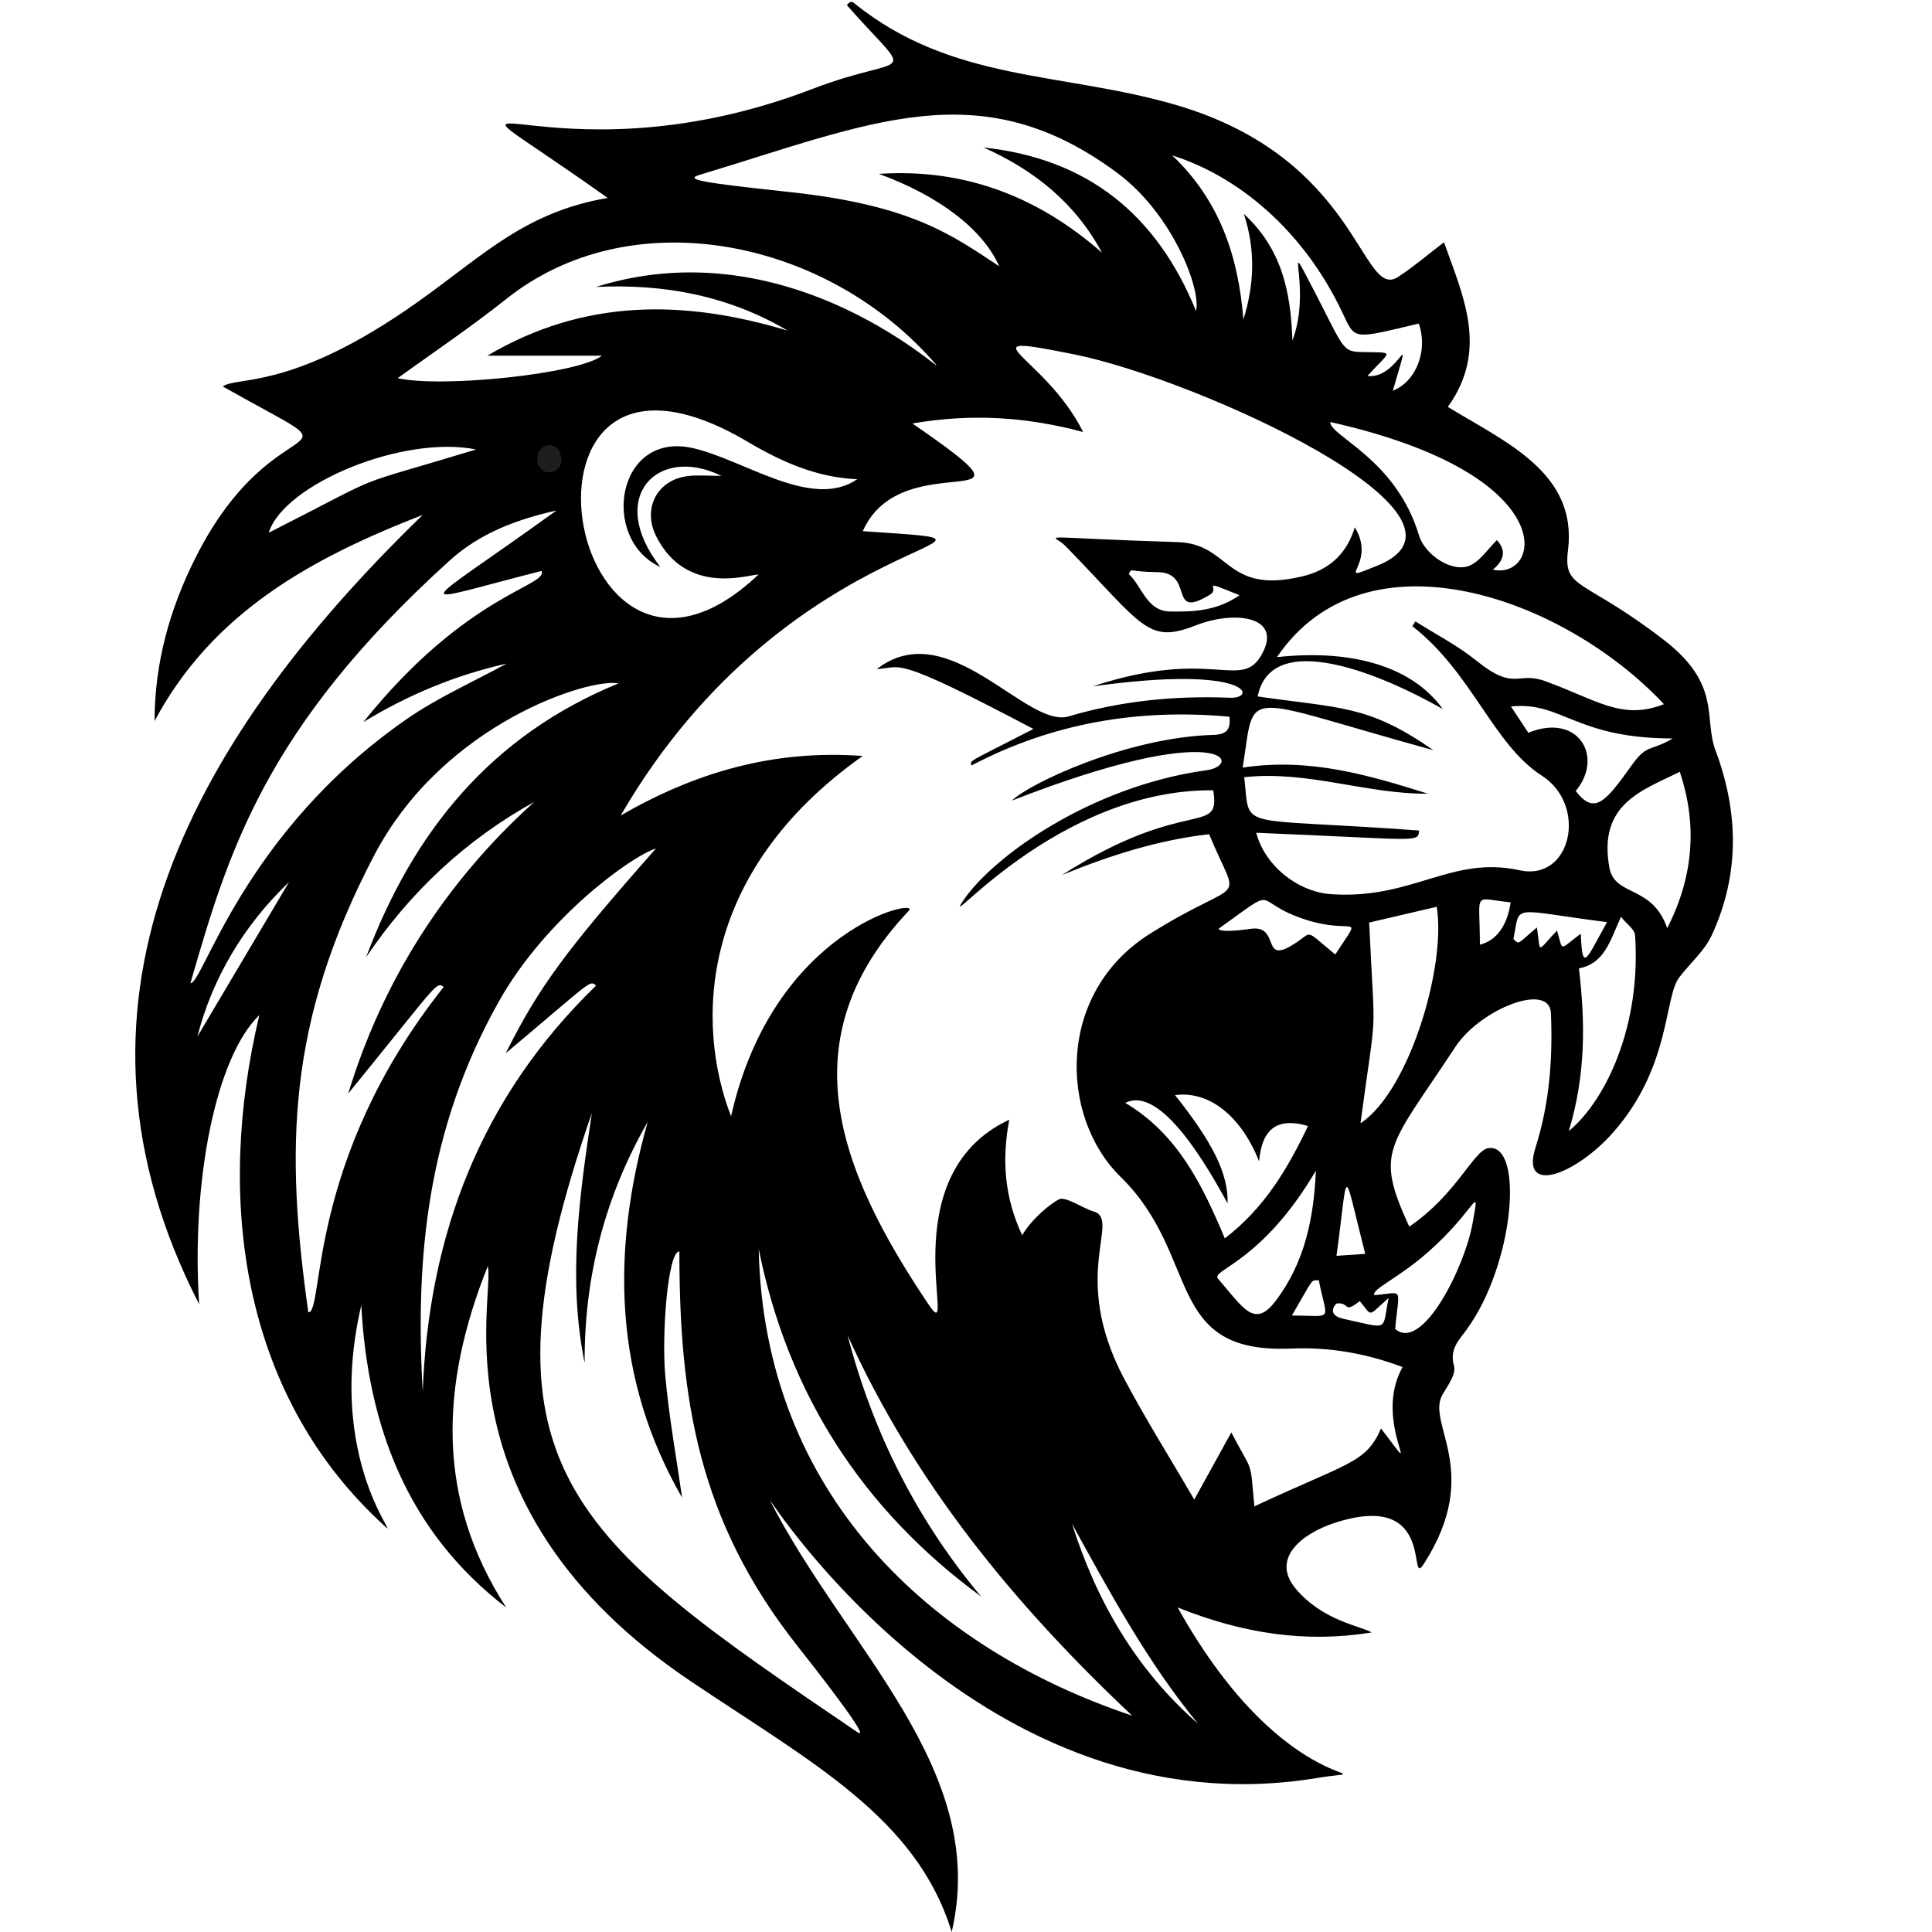<svg xmlns="http://www.w3.org/2000/svg" xmlns:xlink="http://www.w3.org/1999/xlink" width="500" viewBox="0 0 375 375" height="500" preserveAspectRatio="xMidYMid meet"><defs><clipPath id="c6198416ac"><path d="M 104.32 86.355 L 108.98 86.355 L 108.98 91.68 L 104.32 91.68 Z M 104.32 86.355 " clip-rule="nonzero"></path></clipPath><clipPath id="b330783e26"><path d="M 104.324 88.648 C 105.676 86.477 106.273 86.324 106.727 86.398 C 107.324 86.477 108.227 86.926 108.523 87.449 C 108.898 88.051 108.898 89.023 108.676 89.625 C 108.375 90.148 107.625 90.824 106.949 90.898 C 106.352 90.977 105.375 90.676 104.926 90.227 C 104.551 89.773 104.25 88.801 104.398 88.125 C 104.551 87.523 105.148 86.773 105.75 86.551 C 106.352 86.324 107.324 86.398 107.852 86.773 C 108.449 87.227 108.898 88.5 108.977 89.25 C 108.977 89.773 108.75 90.375 108.449 90.824 C 108.148 91.199 107.551 91.574 107.023 91.648 C 106.5 91.727 105.824 91.648 105.375 91.352 C 104.926 91.051 104.324 90 104.324 90 " clip-rule="nonzero"></path></clipPath></defs><path fill="#000000" d="M 323.008 124.254 C 307.293 112.109 303.375 114.562 304.344 106.84 C 306.234 91.781 292.316 85.883 281.023 78.98 C 289.059 67.832 283.875 57.238 280.277 47.02 C 277.156 49.41 274.395 51.773 271.375 53.746 C 264.156 58.469 263.969 30.797 228.238 20.367 C 206.043 13.887 184.824 16 165.785 0.609 C 165 -0.027 164.535 0.828 164.387 1.016 C 177.922 16.352 176.543 10.02 157.672 17.27 C 105.383 37.359 76.312 8.82 117.949 38.418 C 100.73 41.379 92.871 50.66 78.414 60.461 C 55.93 75.703 45.98 73.039 43.234 75.008 C 72.77 91.688 53.805 76.691 37.93 108.289 C 32.945 118.211 30.008 128.699 30 139.953 C 41.266 118.824 60.527 108.309 82.059 99.941 C 35.395 145.137 9.305 195.953 38.652 253.141 C 37.098 229.172 41.914 205.125 50.336 197.039 C 41.781 232.949 47.051 270.172 73.488 295.105 C 80.707 301.914 62.504 285.891 70.125 253.348 C 71.398 276.859 79.039 297.23 98.254 312.02 C 84.559 290.801 85.453 268.859 94.676 245.758 C 96.16 251.484 84.012 292.621 133.941 326.238 C 157.602 342.168 177.91 352.777 184.723 375 C 192.094 343.457 164.125 320 149.406 291.141 C 149.594 291.145 190.758 355.73 255.535 345.125 C 270.645 342.652 250.09 350.52 228.582 312.004 C 241.254 317.09 253.5 318.938 266.238 316.859 C 264.172 315.609 256.727 314.621 251.492 308.355 C 246.59 302.492 252.727 297.656 259.074 295.586 C 279.191 289.027 273.012 308.797 276.418 303.469 C 287.906 285.484 276.637 276.289 280.023 270.629 C 281.047 268.918 282.664 266.66 282.23 265.152 C 281.305 261.906 283.098 260.219 284.621 258.141 C 293.922 245.484 295.855 221.996 288.941 222.84 C 286.055 223.195 282.855 231.738 273.539 238.09 C 266.742 223.305 269.527 222.898 282.516 203.156 C 287.281 195.914 300.777 190.484 301.035 196.684 C 301.406 205.539 300.746 214.254 298.035 222.758 C 295.031 232.18 306.008 227.922 313.215 219.688 C 324.293 207.027 322.988 193.641 325.906 189.758 C 327.992 186.988 330.828 184.598 332.246 181.539 C 337.691 169.766 337.492 157.699 332.973 145.633 C 330.637 139.391 334.223 132.914 323.008 124.254 Z M 324.676 143.332 C 320.352 145.898 319.715 144.371 316.867 148.332 C 311.648 155.602 309.555 158.32 305.84 153.535 C 311.379 146.941 306.383 138.262 296.652 142.223 L 293.277 137.129 C 303.156 136.082 305.734 143.332 324.676 143.332 Z M 289.754 110.57 C 292.375 108.441 292.082 106.52 290.539 104.832 C 288.805 106.574 287.484 108.621 285.609 109.621 C 282.133 111.469 276.57 107.738 275.43 103.934 C 270.965 89.059 258.207 84.715 258.195 81.914 C 303.711 92.098 299.133 112.684 289.754 110.57 Z M 260.508 60.57 C 263.121 66.078 262.359 65.871 275.379 62.809 C 277.18 67.805 275.035 73.996 270.348 75.836 C 274.477 61.531 271.559 73.758 265.418 72.969 C 270.188 67.742 270.953 68.523 263.969 68.32 C 260.164 68.207 260.75 67.09 253.074 52.621 C 250.121 47.062 254.34 56.812 250.859 66.098 C 250.523 56.254 248.668 48.215 241.43 41.516 C 243.695 48.406 243.5 55.172 241.336 62.023 C 240.387 49.859 236.773 38.926 227.516 30.156 C 240.156 34.141 252.883 44.516 260.508 60.57 Z M 135.848 33.922 C 168.984 23.961 190.234 13.746 216.918 33.609 C 227.559 41.531 233.164 56.051 232.152 60.371 C 224.5 41.566 211 30.758 190.898 28.629 C 200.738 32.996 208.727 39.414 213.898 49.055 C 201.477 38.141 187.191 32.645 170.578 33.746 C 182.121 37.965 190.684 44.367 193.957 51.688 C 184.605 45.504 176.82 39.812 153.324 37.281 C 135.945 35.414 132.754 34.852 135.852 33.918 Z M 98.227 58.066 C 122.137 38.953 159.277 46.066 180.527 69.457 C 188.633 78.379 156.5 42.875 115.668 55.699 C 128.852 55.051 141.367 57.379 152.906 64.18 C 132.973 58.191 113.562 57.828 94.59 69.043 L 116.828 69.043 C 112.379 72.566 85.746 75.344 77.199 73.398 C 84.219 68.309 91.453 63.473 98.223 58.062 Z M 140.016 92.363 C 137.473 92.363 135.492 92.176 133.562 92.398 C 127.547 93.098 124.637 98.703 127.375 104.113 C 133.289 115.789 145.363 111.496 147.234 111.512 C 109.414 147.297 94.645 55.934 145.137 85.758 C 151.68 89.625 158.492 92.688 166.398 93.016 C 157.602 99.023 144.676 89.348 134.582 87 C 119.645 83.52 116.395 104.645 128.184 110.059 C 117.566 96.434 127.715 86.312 140.02 92.363 Z M 52.156 103.41 C 55.102 93.957 78.316 84.371 92.406 87.246 C 66.16 95.211 76.609 90.988 52.156 103.41 Z M 36.961 190.824 C 44.203 165.914 51.137 141.441 87.391 108.703 C 93.297 103.371 100.617 100.738 108.008 99.09 C 80.281 119.105 78.543 117.574 105.102 110.82 C 106.504 113.742 90.57 115.148 70.523 140.16 C 79.121 134.93 88.254 131.078 98.34 128.805 C 91.68 132.43 84.949 135.414 79 139.535 C 47.184 161.566 39.355 191.168 36.957 190.824 Z M 38.309 201.203 C 41.207 189.914 47.25 179.652 56.098 171.211 Z M 59.844 254.715 C 55.395 223.234 55.605 198.484 72.66 165.965 C 86.133 140.285 114.621 131.5 120.039 132.656 C 95.211 142.801 80.145 161.566 71.055 185.812 C 79.551 173.203 90.328 163.07 103.695 155.652 C 86.215 171.418 74.199 190.578 67.582 212.266 C 85.164 190.691 84.566 190.543 86.133 191.551 C 59.273 225.387 62.996 254.852 59.844 254.715 Z M 82.051 270.148 C 80.562 244.184 82.844 219.18 96.91 194.238 C 105.871 178.348 122.305 166.297 127.328 164.684 C 109.672 184.672 104.598 191.605 98.164 204.43 C 114.973 190.348 114.371 190.176 115.699 191.309 C 93.387 212.918 83.199 239.551 82.047 270.148 Z M 154.73 319.414 C 157.09 322.402 169.793 338.5 166.359 336.172 C 110.297 298.152 91.094 284.594 114.871 216.078 C 112.449 232.266 110.172 248.309 113.48 264.559 C 113.387 247.879 117.383 232.297 125.715 217.773 C 118.539 243.133 119.152 267.688 132.395 290.695 C 131.301 282.98 129.836 274.984 129.121 266.922 C 128.418 258.973 129.609 242.887 131.867 242.902 C 131.867 271.48 135.512 295.059 154.73 319.414 Z M 147.262 242.41 C 152.918 270.512 167.355 292.965 190.438 309.891 C 177.938 294.965 169.426 278.016 164.52 259.195 C 177.379 287.621 196.652 311.258 219.746 333.004 C 180.746 319.973 148.277 290.066 147.262 242.41 Z M 232.531 334.566 C 220.535 324.078 212.859 310.844 208.078 295.77 C 215.461 309.188 222.762 322.664 232.531 334.566 Z M 268.055 277.258 C 265.137 284.055 261.641 283.863 243.477 292.387 C 242.578 282.867 243.324 286.332 238.996 278.031 L 231.809 291.062 C 227.137 283.062 222.379 275.484 218.199 267.602 C 207.41 247.25 217.859 236.648 212.145 235.098 C 210.465 234.645 206.824 232.184 205.621 232.766 C 203.82 233.637 200.121 236.742 198.41 239.77 C 195.016 232.512 194.391 225.293 195.898 217.336 C 172.379 228.277 186.391 262.328 180.285 253.266 C 162.375 226.695 153.047 201.457 176.414 176.758 C 178.879 174.152 150.141 179.984 141.898 216.676 C 135.02 198.906 135.387 169.41 167.453 146.734 C 150.035 145.445 134.871 149.984 120.48 158.281 C 153.977 100.555 207.242 105.844 167.469 103.098 C 175.168 85.578 205.734 101.879 177.086 82.195 C 188.477 80.242 199.137 80.875 210.238 83.855 C 202.758 68.848 186.027 64.262 208.602 68.805 C 232.129 73.535 291.023 100.211 267.328 109.801 C 258.262 113.469 267.477 109.699 262.969 102.348 C 261.312 107.781 257.734 110.691 252.766 111.875 C 237.715 115.465 238.891 105.547 228.629 105.227 C 199.555 104.32 204.383 103.496 206.797 105.969 C 221.992 121.574 222.715 125.066 232.105 121.383 C 239.504 118.48 248.73 119.551 245.121 126.625 C 241.09 134.523 235.738 125.406 212.086 133.227 C 242.727 128.945 244.113 135.645 238.754 135.434 C 228.133 135.012 217.676 136.004 207.43 139.051 C 199.203 141.496 184.094 119.125 170.184 129.863 C 175.254 129.621 172.887 126.879 200.586 141.492 C 188.176 147.906 188.141 147.551 188.57 148.574 C 204.266 140.336 220.961 137.492 238.629 139.113 C 238.906 141.469 238.168 142.57 235.555 142.641 C 218.633 143.086 199.504 152.238 196.434 155.387 C 237.742 139.262 241.289 148.523 234.211 149.496 C 211.66 152.594 192.594 166.363 186.941 174.836 C 182.234 181.887 204.945 153.105 235.484 153.395 C 236.988 162.516 230.453 154.367 206.109 169.848 C 215.375 166.051 224.84 163.039 234.688 161.918 C 240.762 176.57 241.77 169.602 223.219 181.238 C 204.992 192.676 205.59 216.758 217.496 228.414 C 233.203 243.789 225.789 262.812 250.543 261.754 C 257.969 261.438 265.074 262.652 272.246 265.348 C 266.141 276.102 277.262 289.348 268.055 277.262 Z M 240.59 115.535 C 236.133 118.629 231.543 118.762 227.125 118.691 C 222.57 118.621 221.746 113.918 219.109 111.43 C 219.684 110.098 219.082 111.016 224.625 111.051 C 232.055 111.098 226.523 120.535 234.895 115.398 C 236.984 114.113 232.426 112.203 240.59 115.535 Z M 259.41 243.754 C 261.801 226.43 260.465 225.621 264.988 243.375 Z M 269.531 251.949 C 268.195 258.469 269.883 257.961 260.781 255.984 C 257.238 255.219 259.277 253.012 259.5 252.992 C 262.098 252.754 260.684 255.105 263.922 252.535 C 266.516 255.625 265.297 255.621 269.531 251.949 Z M 259.176 185.266 C 252.523 179.824 255.312 180.957 250.297 183.75 C 244.969 186.723 248.383 179.434 242.684 180.293 C 242.211 180.367 236.754 181.137 236.535 180.27 C 248.969 171.363 242.367 174.961 253.492 178.523 C 263.062 181.586 264.633 176.789 259.176 185.266 Z M 228.07 212.559 C 234.594 211.672 240.848 216.508 244.387 225.406 C 244.898 219.57 247.496 216.676 253.887 218.559 C 249.961 226.766 245.5 234.414 237.738 240.371 C 233.352 229.965 228.617 220.148 218.426 214.074 C 225.371 210.52 234.52 226.734 238.277 233.566 C 238.414 227.828 235.457 221.848 228.07 212.559 Z M 255.41 227.234 C 255.023 236.355 253.262 245.031 247.637 252.461 C 243.492 257.934 241.367 253.938 236.418 248.195 C 234.938 246.477 244.855 245.168 255.406 227.234 Z M 255.98 248.508 C 257.605 256.719 259.043 255.348 250.75 255.348 C 255.129 247.871 254.34 248.52 255.98 248.508 Z M 277.133 243.078 C 286.617 234.734 287.312 229.07 285.82 237.461 C 284.297 245.988 276.082 262.477 270.805 257.957 C 271.539 249.594 272.629 250.883 266.742 251.395 C 266.211 250.215 271.324 248.188 277.133 243.074 Z M 264.07 218.031 C 267.34 193.574 266.891 203.715 265.754 179.066 L 278.867 176.008 C 280.746 187.438 273.574 211.773 264.07 218.031 Z M 258.379 173.562 C 251.891 173.117 245.484 168.004 243.836 161.641 C 275.461 162.926 275.289 163.656 275.438 161.203 C 239.195 158.531 242.75 161.453 241.504 150.852 C 253.855 149.512 265.297 154.168 277.164 154.055 C 265.703 150.465 254.23 147.016 241.207 148.992 C 243.773 133.066 239.98 135.098 278.223 145.613 C 265.562 136.82 260.453 137.539 244.109 135.18 C 246.781 121.887 268.281 130.895 280.051 137.633 C 274.23 129.508 262.73 125.93 247.859 127.547 C 265.039 102.219 303.496 115.887 322.969 136.68 C 314.805 139.871 310.059 135.898 299.949 132.219 C 294.422 130.203 294.074 134.305 286.582 128.246 C 282.949 125.309 278.707 123.129 274.73 120.617 L 274.137 121.543 C 285.762 130.59 289.797 144.477 299.258 150.547 C 308.215 156.289 305.012 171.121 294.961 168.918 C 281.66 166.008 274.211 174.645 258.383 173.562 Z M 287.246 183.363 C 287.246 172.715 285.699 174.391 293.207 175.141 C 292.602 179.609 290.465 182.574 287.246 183.363 Z M 302.219 180.617 C 298.098 184.957 299.113 185.117 298.312 180.02 C 294.309 183.395 294.969 183.371 293.75 182.266 C 295.199 175.34 292.715 176.52 311.918 178.988 C 307.758 186.508 307.164 188.766 306.82 181.234 C 302.477 184.469 303.469 184.781 302.219 180.617 Z M 304.5 219.547 C 307.793 208.711 307.715 198.41 306.469 187.961 C 311.496 186.98 312.496 182.613 314.629 177.953 C 315.801 179.414 317.293 180.41 317.363 181.5 C 318.57 199.039 311.758 213.531 304.5 219.547 Z M 323.602 180.16 C 320.672 171.637 313.406 174.156 312.371 168.355 C 310.168 156.004 318.766 153.426 326.051 149.809 C 329.316 159.602 328.953 169.691 323.602 180.16 Z M 323.602 180.16 " fill-opacity="1" fill-rule="nonzero"></path><g clip-path="url(#c6198416ac)"><g clip-path="url(#b330783e26)"><path fill="#1e1e1e" d="M 101.324 83.398 L 111.977 83.398 L 111.977 94.715 L 101.324 94.715 Z M 101.324 83.398 " fill-opacity="1" fill-rule="nonzero"></path></g></g></svg>